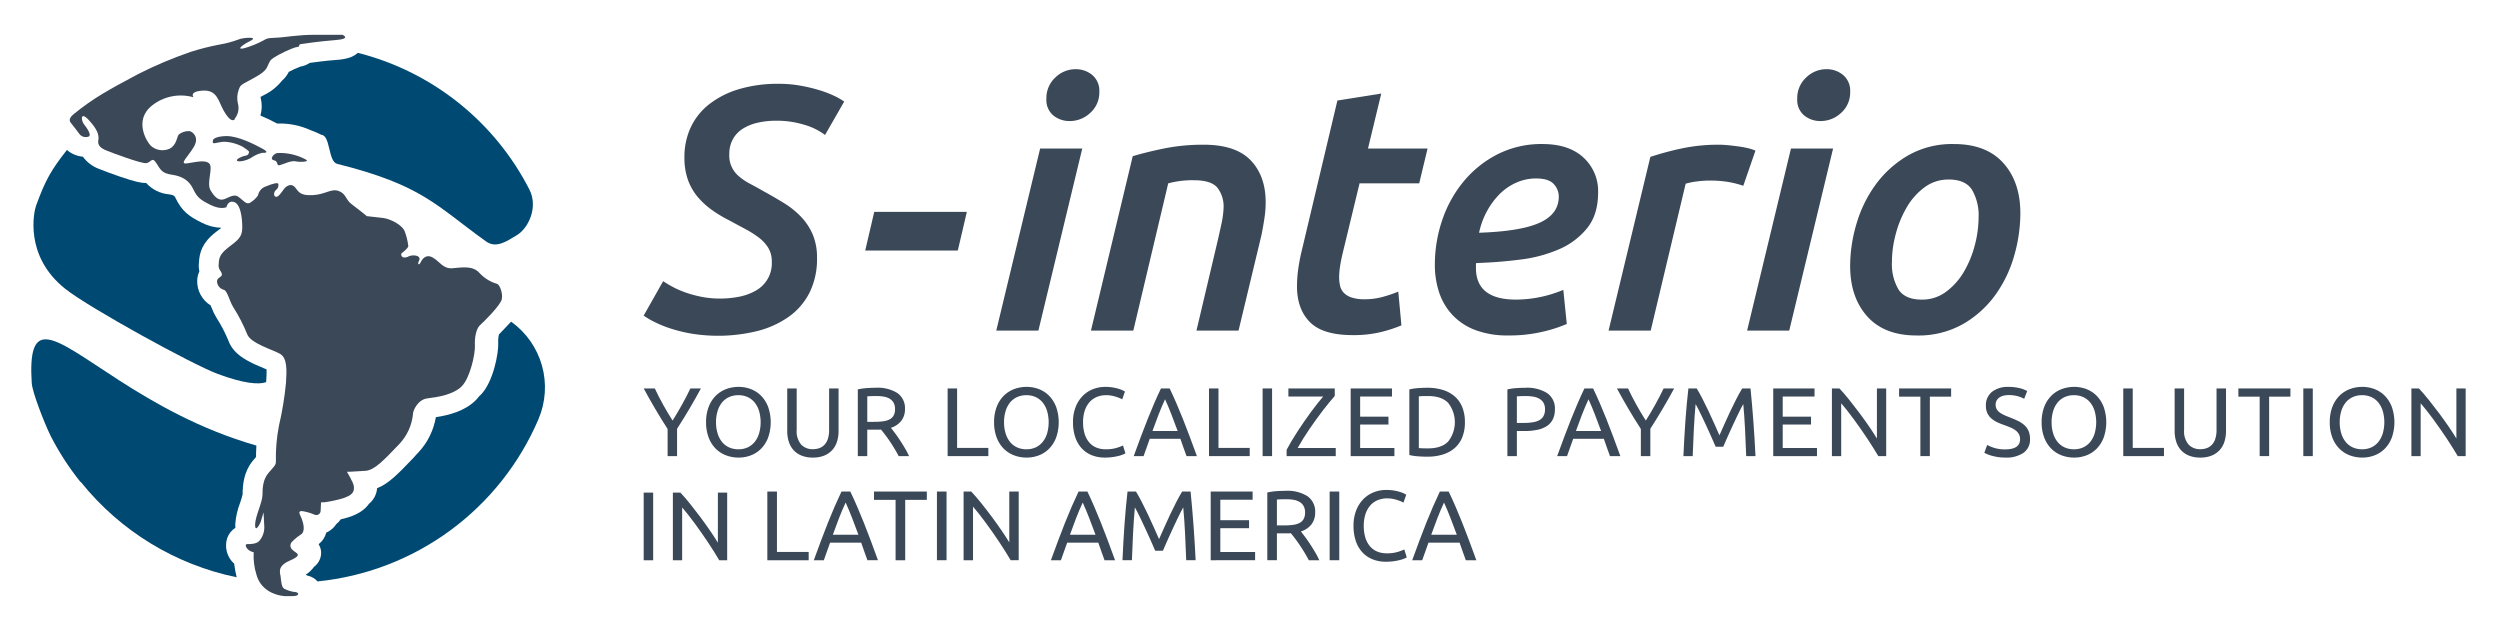 <svg xmlns="http://www.w3.org/2000/svg" xmlns:xlink="http://www.w3.org/1999/xlink" width="719" height="182" viewBox="0 0 719 182"><defs><clipPath id="clip-path"><path id="Trazado_2202" data-name="Trazado 2202" d="M493.389,295.778l-.027.03c-.712.786-1.472,1.578-2.154,2.26a7.754,7.754,0,0,0-.221,2.4c.149,2.827-1.39,11.34-5.051,15-.141.141-.291.272-.439.4a10.737,10.737,0,0,1-1,1.161c-3.095,3.094-7.706,4.286-11.445,4.851a19.653,19.653,0,0,1-4.959,10.066l-.551.575-.051.053c-.26.312-.528.619-.812.916l-.552.576c-3.842,4.013-6.674,6.964-9.977,8.242a6.355,6.355,0,0,1-2.314,4.461q-2.025,2.94-7.108,4.236c-.363.092-.7.175-1.037.254a5.513,5.513,0,0,1-1.252,1.341,6.847,6.847,0,0,1-2.923,2.5,5.924,5.924,0,0,1-2.085,3.223c-.028.042-.053.085-.082.126a4.551,4.551,0,0,1,.685,2.934A5.055,5.055,0,0,1,438,364.921a8.143,8.143,0,0,1-2.38,2.249c.175.086.344.181.508.28a5.2,5.2,0,0,1,2.9,1.664,77.489,77.489,0,0,0,63.52-46.628,23.248,23.248,0,0,0-7.813-28.052l-.046-.033c-.443.49-.883.954-1.3,1.376" transform="translate(-435.618 -294.402)" fill="none"></path></clipPath><linearGradient id="linear-gradient" x1="-1.247" y1="1.855" x2="-1.244" y2="1.855" gradientUnits="objectBoundingBox"><stop offset="0" stop-color="#4ebbdb"></stop><stop offset="0.127" stop-color="#3699bb"></stop><stop offset="0.267" stop-color="#237ca1"></stop><stop offset="0.416" stop-color="#13658c"></stop><stop offset="0.577" stop-color="#08557d"></stop><stop offset="0.757" stop-color="#024b74"></stop><stop offset="1" stop-color="#004972"></stop></linearGradient><clipPath id="clip-path-2"><path id="Trazado_2203" data-name="Trazado 2203" d="M156.965,134.268c-.552,1.521-3.6,14.431,8.478,23.957,6.956,5.485,36.59,21.762,43.8,24.426,7.652,2.827,11.793,3.084,13.9,2.355,0-.023,0-.047.005-.07.059-.9.166-2.547.111-3.606-.288-.122-.592-.249-.857-.36-3.788-1.579-8.5-3.544-10.071-7.8a41.5,41.5,0,0,0-3.455-6.661,20.387,20.387,0,0,1-1.625-3.394l-.071-.178a8.171,8.171,0,0,1-3.869-7.154,6.827,6.827,0,0,1,.624-2.641,7.818,7.818,0,0,1-.13-2.452c.01-.1.015-.192.021-.289.17-2.614.865-5.452,4.77-8.5.261-.2.51-.4.748-.578.3-.228.63-.485.912-.711a13.188,13.188,0,0,1-5.642-1.474c-3.744-1.843-5.735-3.333-7.636-7.286-.168-.349-.312-.65-1.741-.861a10.048,10.048,0,0,1-6.608-3.266c-1.314.028-3.05-.3-7.476-1.811-2.379-.811-5.005-1.793-6.074-2.238a10.12,10.12,0,0,1-4.654-3.516,8.2,8.2,0,0,1-4.582-1.929c-4.448,5.649-6.175,8.575-8.88,16.039" transform="translate(-156.219 -118.229)" fill="none"></path></clipPath><linearGradient id="linear-gradient-2" x1="-0.415" y1="2.529" x2="-0.411" y2="2.529" xlink:href="#linear-gradient"></linearGradient><clipPath id="clip-path-3"><path id="Trazado_2204" data-name="Trazado 2204" d="M154.136,325.147c.163,2.579,3.4,10.946,5.374,15.075.072.15.152.294.227.439a77.529,77.529,0,0,0,8.31,12.786c.2.175.3.238.3.247a77.416,77.416,0,0,0,44.719,27.289,31.357,31.357,0,0,1-.71-3.9,7.012,7.012,0,0,1-2.011-7.37,5.986,5.986,0,0,1,2.355-2.972,9.488,9.488,0,0,1-.035-1.039,21.073,21.073,0,0,1,1.389-6.124,22.261,22.261,0,0,0,.726-2.422c.008-2.842.354-6.477,2.863-9.592.373-.462.707-.847.993-1.171,0-.851.026-1.972.109-3.288-32.59-9.326-52.55-30.553-60.614-30.553-3.261,0-4.577,3.469-4,12.6" transform="translate(-154.003 -312.549)" fill="none"></path></clipPath><linearGradient id="linear-gradient-3" x1="-0.411" y1="1.955" x2="-0.408" y2="1.955" xlink:href="#linear-gradient"></linearGradient><clipPath id="clip-path-4"><path id="Trazado_2205" data-name="Trazado 2205" d="M414.629,19.98a15.374,15.374,0,0,1-3.521.6c-3.193.242-5.979.608-7.729.856a7,7,0,0,1-2.74,1.076,28.2,28.2,0,0,0-3.313,1.506,8.092,8.092,0,0,1-1.967,2.545,15.1,15.1,0,0,1-5.264,4.179c-.325.178-.622.339-.9.488a2.793,2.793,0,0,0,.063.374,9.744,9.744,0,0,1-.094,4.986,51.463,51.463,0,0,1,4.792,2.289c.107,0,.214-.007.322-.005a21.255,21.255,0,0,1,9.3,1.914,24.418,24.418,0,0,1,2.287.943l.353.163c.158.072.307.15.452.23,2.663.148,1.937,7.694,4.555,8.35,24.627,6.178,28.311,11.913,42.836,22.317,2.882,2.064,5.809.031,8.846-1.8,3.378-2.034,6.155-8.052,3.653-13.049a76.479,76.479,0,0,0-49.372-39.39,6.961,6.961,0,0,1-2.559,1.428" transform="translate(-389.167 -18.552)" fill="none"></path></clipPath><linearGradient id="linear-gradient-4" x1="-1.496" y1="2.744" x2="-1.493" y2="2.744" xlink:href="#linear-gradient"></linearGradient><clipPath id="clip-path-5"><path id="Trazado_2206" data-name="Trazado 2206" d="M264.156,0c-5.5,0-8.894.786-11.523.855s-2.712.37-3.479.781a27.893,27.893,0,0,1-5.368,2.191c-2.328.63-1.342-.575,1.533-2.027s-2.437-.9-3.2-.493a29.491,29.491,0,0,1-5.588,1.507,70.4,70.4,0,0,0-8.364,2.122,119.562,119.562,0,0,0-15,6.342c-8.56,4.586-12.74,6.8-18.593,11.547-1.893,1.535-.907,2.368-.626,2.743s1.547,1.922,2.2,2.86a2.3,2.3,0,0,0,2.8.822c.8-.469-.516-2.391-1.406-3.516s-1.077-3.856,1.36-1.231,3.047,4.313,2.766,5.813.7,2.3,2.391,3,9.8,3.7,11.3,3.61,1.688-2.063,3,0,1.641,2.906,4.5,3.328,4.875,1.594,6.047,4.032,1.969,3.14,5.016,4.641,4.594.656,4.594.656.422-2.109,2.25-1.453,2.3,4.5,2.3,7.359-1.406,3.656-4.172,5.813-2.484,3.516-2.625,4.875.938,1.922.938,2.766-1.359.8-1.406,1.969a2.6,2.6,0,0,0,1.969,2.438c1.031.281,1.594,3.235,2.719,5.016a47.272,47.272,0,0,1,3.984,7.735c.984,2.672,7.36,4.453,9.469,5.672s1.922,4.829,1.688,8.438a93.7,93.7,0,0,1-2.016,12.235,48.551,48.551,0,0,0-.878,10.407c0,1.031-.9,1.641-2.262,3.328s-1.6,3.9-1.6,6.114-2.068,6.107-2.116,8.559,1.3.048,1.587-.721.818-2.789.818-2.789.192,2.549.24,4.231a5.946,5.946,0,0,1-1.491,4.039c-.769.817-2.5.914-3.366.866s-.433,1.106.337,1.683a3.372,3.372,0,0,0,1.471.66,17.548,17.548,0,0,0,.789,6.424c1.127,4.283,5.072,5.974,8.115,6.2,0,0,1.155-.021,2.085,0s1.794-.154,1.794-.619-.731-.6-1.262-.6a9.5,9.5,0,0,1-2.772-.93c-.78-.4-.881-2.458-1.014-3.521s-1.063-2.922,2.59-4.517,2.258-1.993,1.129-2.856a3.882,3.882,0,0,1-.5-.458,1.538,1.538,0,0,1,.064-2.123,14.514,14.514,0,0,1,2.5-2.069c1.461-.863.731-3.321.332-4.45s-1.395-2.325,0-2.325a14.207,14.207,0,0,1,3.7,1.063,1.243,1.243,0,0,0,1.7-1.1l.117-2.487s.863.266,5.314-.863,4.185-2.657,4.118-3.72-1.993-4.184-1.993-4.184,1.3.007,5.292-.276c2.679-.189,5.268-3.005,9.818-7.753a14.651,14.651,0,0,0,3.888-8.511c-.066-.93,1.328-4.251,4.185-4.583s7.439-1.062,9.831-3.454,3.932-9.331,3.8-11.752.425-4.927,1.487-5.861,5.861-5.691,6.243-7.433-.637-4.2-1.317-4.417a10.991,10.991,0,0,1-5.1-3.143c-1.954-2.209-5.1-1.572-7.772-1.359s-3.525-1.783-5.564-3.015-3.143.382-3.61,1.359-.977.467-.467-.425-.042-1.572-1.487-1.614a3.476,3.476,0,0,0-1.531.309,2.292,2.292,0,0,1-1.357.286.859.859,0,0,1-.68-1.147s2-1.486,2-2.124a18.043,18.043,0,0,0-.982-4.1c-.636-1.97-4.2-3.75-6.357-4s-4.577-.508-4.577-.508-2.8-2.289-4.45-3.5-1.526-2.988-3.687-3.751-3.75,1.017-7.5,1.208-4-1.081-5.06-2.3-2.494-.383-3.229.64-1.535,2.238-2.233,2.142-.708-1.375,0-1.95a1.733,1.733,0,0,0,.7-1.759c-.128-.448-1.5-.16-3.549.7a3.362,3.362,0,0,0-2.3,2.59,7.043,7.043,0,0,1-2.175,2.047c-1.151.831-2.047-.64-3.518-1.663s-3.262.7-4.541.831-2.3-.767-3.454-2.75.831-6.46-.32-7.612-3.774-.448-6.333-.064.256-1.919,1.919-4.8-.576-4.414-1.344-4.477a4.693,4.693,0,0,0-3.006.959c-.575.64-.575,3.006-2.622,4.094a5,5,0,0,1-5.437-.831c-1.023-.96-5.181-7.356.512-11.706a13.332,13.332,0,0,1,11.77-2.239s-1.442-1.655,2.686-1.915,4.5,3.123,5.949,5.689,2.343,2.938,2.863,2.789,0,0,.743-.967a4.754,4.754,0,0,0,.52-3.793,6.852,6.852,0,0,1,.26-4.016c.521-1.45.558-1.264,4.425-3.384s3.57-2.974,4.128-3.978.3-.967,1.524-1.822,5.392-2.9,6.656-3.049.074-.706,1.19-.855,4.986-.776,9.826-1.143S271.855,0,271.855,0Z" transform="translate(-193.441)" fill="#3b4858"></path></clipPath><clipPath id="clip-path-6"><path id="Trazado_2207" data-name="Trazado 2207" d="M344.081,103.964c-2.219.04-3.817.615-3.817,1.293s-.431,1.047,1.908.493,5.356.616,6.218,1.046,2.339,1.477,2.278,1.724,0,.923-1.108,1.108-2.893,1.108-2.278,1.477,2.832-.123,4.125-.985a8.743,8.743,0,0,1,3.14-1.354c.185.061,2.4.124,0-1.169-2.371-1.277-6.962-3.634-10.337-3.634h-.129" transform="translate(-340.233 -103.963)" fill="#3b4858"></path></clipPath><clipPath id="clip-path-7"><path id="Trazado_2208" data-name="Trazado 2208" d="M401.461,123.415c1.416.308.615,1.662,1.662,1.416s3.263-1.414,4.617-1.107,4.432.152,2.709-.633a15.827,15.827,0,0,0-7.818-1.769h-.014c-1.1,0-2.566,1.786-1.155,2.093" transform="translate(-400.881 -121.322)" fill="#3b4858"></path></clipPath><clipPath id="clip-FooterLogo"><rect width="719" height="182"></rect></clipPath></defs><g id="FooterLogo" clip-path="url(#clip-FooterLogo)"><g id="Grupo_2306" data-name="Grupo 2306" transform="translate(-255.955 -6293.488)"><g id="Grupo_2310" data-name="Grupo 2310" transform="translate(441.08 6313.383)"><g id="Grupo_2306-2" data-name="Grupo 2306" transform="translate(0 91.373)"><path id="Trazado_2156" data-name="Trazado 2156" d="M6.88,791.55v-7.806q-1.938-3-3.65-5.925T0,772.09H3.2q1.067,2.3,2.387,4.676t2.724,4.563q1.376-2.19,2.7-4.563t2.415-4.676h3.033q-1.516,2.808-3.229,5.715T9.6,783.688v7.862Z" transform="translate(0 -771.641)" fill="#3b4858"></path><path id="Trazado_2157" data-name="Trazado 2157" d="M28.756,781.535a12.07,12.07,0,0,1,.744-4.408,9.111,9.111,0,0,1,2.021-3.187,8.381,8.381,0,0,1,2.977-1.924,10.091,10.091,0,0,1,3.609-.646,9.79,9.79,0,0,1,3.552.646,8.3,8.3,0,0,1,2.935,1.924,9.229,9.229,0,0,1,2.007,3.188,13.423,13.423,0,0,1,0,8.816,9.225,9.225,0,0,1-2.007,3.188,8.288,8.288,0,0,1-2.935,1.923,9.774,9.774,0,0,1-3.552.646,10.075,10.075,0,0,1-3.609-.646,8.37,8.37,0,0,1-2.977-1.923,9.107,9.107,0,0,1-2.021-3.187,12.071,12.071,0,0,1-.744-4.408m2.864,0a10.8,10.8,0,0,0,.449,3.215,7.179,7.179,0,0,0,1.277,2.457,5.6,5.6,0,0,0,2.022,1.559,6.354,6.354,0,0,0,2.682.548,6.26,6.26,0,0,0,2.668-.548,5.627,5.627,0,0,0,2.007-1.559A7.191,7.191,0,0,0,44,784.75a11.728,11.728,0,0,0,0-6.43,7.2,7.2,0,0,0-1.278-2.457,5.625,5.625,0,0,0-2.007-1.558,6.26,6.26,0,0,0-2.668-.548,6.354,6.354,0,0,0-2.682.548,5.6,5.6,0,0,0-2.022,1.558,7.184,7.184,0,0,0-1.277,2.457,10.809,10.809,0,0,0-.449,3.215" transform="translate(-10.812 -771.37)" fill="#3b4858"></path><path id="Trazado_2158" data-name="Trazado 2158" d="M73.535,791.971a8.518,8.518,0,0,1-3.313-.589,6.2,6.2,0,0,1-2.3-1.615,6.6,6.6,0,0,1-1.334-2.429,10.192,10.192,0,0,1-.435-3.032V772.091h2.724V784a5.9,5.9,0,0,0,1.292,4.241,4.5,4.5,0,0,0,3.37,1.319,5.329,5.329,0,0,0,1.9-.323,3.781,3.781,0,0,0,1.474-1,4.587,4.587,0,0,0,.955-1.727A8.293,8.293,0,0,0,78.2,784V772.091H80.92v12.214a10.212,10.212,0,0,1-.435,3.032,6.508,6.508,0,0,1-1.348,2.429,6.369,6.369,0,0,1-2.3,1.615,8.417,8.417,0,0,1-3.3.589" transform="translate(-24.872 -771.641)" fill="#3b4858"></path><path id="Trazado_2159" data-name="Trazado 2159" d="M108.2,783.288q.449.563,1.138,1.474t1.418,2.022q.73,1.109,1.446,2.315a23.613,23.613,0,0,1,1.221,2.332h-2.977q-.562-1.067-1.221-2.162t-1.334-2.092q-.674-1-1.333-1.867t-1.194-1.517q-.365.028-.744.028h-3.216v7.611H98.685v-19.18a15.494,15.494,0,0,1,2.57-.379q1.417-.1,2.6-.1a10.637,10.637,0,0,1,6.248,1.544,5.306,5.306,0,0,1,2.148,4.606,5.393,5.393,0,0,1-1.025,3.313,6.042,6.042,0,0,1-3.019,2.05m-4.128-9.126q-1.741,0-2.668.084v7.329h1.938a20.4,20.4,0,0,0,2.527-.141,5.735,5.735,0,0,0,1.9-.534,2.85,2.85,0,0,0,1.193-1.109,3.717,3.717,0,0,0,.421-1.9,3.6,3.6,0,0,0-.421-1.824,3.12,3.12,0,0,0-1.137-1.152,4.99,4.99,0,0,0-1.685-.59,12.05,12.05,0,0,0-2.064-.168" transform="translate(-37.105 -771.522)" fill="#3b4858"></path><path id="Trazado_2160" data-name="Trazado 2160" d="M151.793,789.191v2.359H140.084V772.091h2.724v17.1Z" transform="translate(-52.67 -771.641)" fill="#3b4858"></path><path id="Trazado_2161" data-name="Trazado 2161" d="M161.5,781.535a12.069,12.069,0,0,1,.744-4.408,9.111,9.111,0,0,1,2.021-3.187,8.381,8.381,0,0,1,2.976-1.924,10.091,10.091,0,0,1,3.609-.646,9.79,9.79,0,0,1,3.552.646,8.3,8.3,0,0,1,2.935,1.924,9.228,9.228,0,0,1,2.007,3.188,13.423,13.423,0,0,1,0,8.816,9.223,9.223,0,0,1-2.007,3.188,8.288,8.288,0,0,1-2.935,1.923,9.775,9.775,0,0,1-3.552.646,10.075,10.075,0,0,1-3.609-.646,8.369,8.369,0,0,1-2.976-1.923,9.106,9.106,0,0,1-2.021-3.187,12.07,12.07,0,0,1-.744-4.408m2.864,0a10.8,10.8,0,0,0,.449,3.215,7.179,7.179,0,0,0,1.277,2.457,5.6,5.6,0,0,0,2.022,1.559,6.354,6.354,0,0,0,2.682.548,6.26,6.26,0,0,0,2.668-.548,5.628,5.628,0,0,0,2.007-1.559,7.191,7.191,0,0,0,1.278-2.457,11.728,11.728,0,0,0,0-6.43,7.2,7.2,0,0,0-1.278-2.457,5.627,5.627,0,0,0-2.007-1.558,6.26,6.26,0,0,0-2.668-.548,6.354,6.354,0,0,0-2.682.548,5.594,5.594,0,0,0-2.022,1.558,7.183,7.183,0,0,0-1.277,2.457,10.809,10.809,0,0,0-.449,3.215" transform="translate(-60.724 -771.37)" fill="#3b4858"></path><path id="Trazado_2162" data-name="Trazado 2162" d="M207.018,791.7a9.959,9.959,0,0,1-3.735-.674,7.951,7.951,0,0,1-2.892-1.965,8.855,8.855,0,0,1-1.867-3.187,13.167,13.167,0,0,1-.66-4.339,11.8,11.8,0,0,1,.745-4.338,9.394,9.394,0,0,1,2.007-3.188,8.5,8.5,0,0,1,2.948-1.965,9.588,9.588,0,0,1,3.594-.674,12.775,12.775,0,0,1,2.177.168,13.316,13.316,0,0,1,1.685.393,8.231,8.231,0,0,1,1.165.449,6.778,6.778,0,0,1,.618.337l-.786,2.247a4.335,4.335,0,0,0-.73-.366q-.477-.2-1.081-.393a9.923,9.923,0,0,0-1.32-.323,8.4,8.4,0,0,0-1.446-.126,6.937,6.937,0,0,0-2.78.534,5.751,5.751,0,0,0-2.106,1.544,6.978,6.978,0,0,0-1.333,2.458,10.6,10.6,0,0,0-.464,3.243,11.577,11.577,0,0,0,.408,3.173,6.937,6.937,0,0,0,1.221,2.457,5.474,5.474,0,0,0,2.036,1.587,6.755,6.755,0,0,0,2.85.562,10.443,10.443,0,0,0,3.117-.393,13.68,13.68,0,0,0,1.853-.7l.7,2.247a3.994,3.994,0,0,1-.7.35,9.61,9.61,0,0,1-1.264.407,16.08,16.08,0,0,1-3.959.478" transform="translate(-74.395 -771.37)" fill="#3b4858"></path><path id="Trazado_2163" data-name="Trazado 2163" d="M241.044,791.55q-.478-1.263-.9-2.485t-.871-2.485h-8.817l-1.769,4.969h-2.836q1.123-3.088,2.106-5.714t1.924-4.984q.94-2.359,1.867-4.507t1.938-4.254h2.5q1.011,2.106,1.938,4.254t1.868,4.507q.941,2.358,1.923,4.984t2.106,5.714Zm-2.555-7.217q-.9-2.442-1.783-4.731t-1.84-4.395q-.983,2.106-1.867,4.395t-1.755,4.731Z" transform="translate(-84.919 -771.641)" fill="#3b4858"></path><path id="Trazado_2164" data-name="Trazado 2164" d="M272.258,789.191v2.359h-11.71V772.091h2.724v17.1Z" transform="translate(-97.964 -771.641)" fill="#3b4858"></path><rect id="Rect&#xE1;ngulo_1171" data-name="Rect&#xE1;ngulo 1171" width="2.724" height="19.46" transform="translate(178 0.45)" fill="#3b4858"></rect><path id="Trazado_2165" data-name="Trazado 2165" d="M310.167,774.252q-.646.73-1.5,1.755t-1.812,2.274q-.955,1.25-1.966,2.64t-1.979,2.808q-.969,1.417-1.84,2.822t-1.573,2.667h10.951v2.332H296.323v-1.825q.59-1.124,1.39-2.471t1.714-2.752q.912-1.4,1.9-2.836t1.952-2.752q.969-1.32,1.881-2.471t1.67-2.022h-10V772.09h13.338Z" transform="translate(-111.415 -771.641)" fill="#3b4858"></path><path id="Trazado_2166" data-name="Trazado 2166" d="M325.843,791.55V772.09h11.878v2.331h-9.154v5.784h8.143v2.274h-8.143v6.739h9.856v2.331Z" transform="translate(-122.514 -771.641)" fill="#3b4858"></path><path id="Trazado_2167" data-name="Trazado 2167" d="M368.865,781.688a11.271,11.271,0,0,1-.786,4.395,8.138,8.138,0,0,1-2.218,3.09A9.41,9.41,0,0,1,362.434,791a15.045,15.045,0,0,1-4.38.6q-1.179,0-2.6-.1a15.337,15.337,0,0,1-2.57-.379V772.253a15.49,15.49,0,0,1,2.57-.379q1.417-.1,2.6-.1a15.062,15.062,0,0,1,4.38.6,9.426,9.426,0,0,1,3.426,1.825,8.134,8.134,0,0,1,2.218,3.089,11.273,11.273,0,0,1,.786,4.394m-10.586,7.526q3.875,0,5.784-1.98a9.008,9.008,0,0,0,0-11.092q-1.909-1.979-5.784-1.979-1.151,0-1.783.028t-.885.056v14.882q.253.029.885.057t1.783.028" transform="translate(-132.683 -771.523)" fill="#3b4858"></path><path id="Trazado_2168" data-name="Trazado 2168" d="M403.234,771.775a10.832,10.832,0,0,1,6.3,1.558,5.32,5.32,0,0,1,2.2,4.648,6.311,6.311,0,0,1-.6,2.878A4.955,4.955,0,0,1,409.4,782.8a7.936,7.936,0,0,1-2.766,1.081,18.223,18.223,0,0,1-3.678.337h-2.162v7.217h-2.725v-19.18a15.512,15.512,0,0,1,2.57-.379q1.417-.1,2.6-.1m.225,2.387q-1.741,0-2.667.084v7.638h2.05a15.836,15.836,0,0,0,2.527-.183,5.706,5.706,0,0,0,1.9-.617,3.053,3.053,0,0,0,1.193-1.193,3.962,3.962,0,0,0,.421-1.938,3.581,3.581,0,0,0-.435-1.854,3.294,3.294,0,0,0-1.179-1.165,5.1,5.1,0,0,0-1.728-.6,12.277,12.277,0,0,0-2.077-.168" transform="translate(-149.67 -771.522)" fill="#3b4858"></path><path id="Trazado_2169" data-name="Trazado 2169" d="M436.208,791.55q-.478-1.263-.9-2.485t-.87-2.485h-8.817l-1.769,4.969h-2.836q1.123-3.088,2.106-5.714t1.924-4.984q.94-2.359,1.867-4.507t1.938-4.254h2.5q1.011,2.106,1.938,4.254t1.868,4.507q.94,2.358,1.923,4.984t2.106,5.714Zm-2.555-7.217q-.9-2.442-1.783-4.731t-1.839-4.395q-.983,2.106-1.867,4.395t-1.755,4.731Z" transform="translate(-158.299 -771.641)" fill="#3b4858"></path><path id="Trazado_2170" data-name="Trazado 2170" d="M455.437,791.55v-7.806q-1.938-3-3.651-5.925t-3.229-5.729h3.2q1.067,2.3,2.387,4.676t2.724,4.563q1.376-2.19,2.7-4.563t2.415-4.676h3.033q-1.516,2.808-3.229,5.715t-3.622,5.883v7.862Z" transform="translate(-168.654 -771.641)" fill="#3b4858"></path><path id="Trazado_2171" data-name="Trazado 2171" d="M488.469,788.854q-.281-.674-.744-1.713t-1-2.247q-.534-1.206-1.137-2.485T484.453,780q-.534-1.137-1-2.036t-.744-1.376q-.31,3.315-.505,7.175t-.337,7.792H479.2q.112-2.527.253-5.1t.323-5.054q.183-2.486.393-4.844t.464-4.464h2.387q.758,1.236,1.629,2.92t1.741,3.524q.87,1.839,1.685,3.678t1.488,3.356q.674-1.516,1.488-3.356t1.685-3.678q.87-1.839,1.741-3.524t1.629-2.92h2.387q.954,9.406,1.432,19.459h-2.668q-.141-3.931-.337-7.792t-.505-7.175q-.281.479-.744,1.376t-1,2.036q-.534,1.137-1.137,2.415t-1.137,2.485q-.534,1.208-1,2.247t-.744,1.713Z" transform="translate(-180.176 -771.641)" fill="#3b4858"></path><path id="Trazado_2172" data-name="Trazado 2172" d="M520.6,791.55V772.09h11.878v2.331h-9.154v5.784h8.143v2.274h-8.143v6.739h9.856v2.331Z" transform="translate(-195.742 -771.641)" fill="#3b4858"></path><path id="Trazado_2173" data-name="Trazado 2173" d="M560.984,791.55q-.618-1.038-1.417-2.331t-1.727-2.681q-.927-1.392-1.924-2.823t-1.979-2.766q-.984-1.334-1.91-2.513t-1.713-2.078V791.55h-2.668V772.09h2.162q1.32,1.4,2.822,3.272t2.977,3.846q1.475,1.98,2.78,3.889t2.2,3.4V772.09h2.668v19.46Z" transform="translate(-205.911 -771.641)" fill="#3b4858"></path><path id="Trazado_2174" data-name="Trazado 2174" d="M593.573,772.091v2.358h-6.122v17.1h-2.724v-17.1h-6.121v-2.358Z" transform="translate(-217.552 -771.641)" fill="#3b4858"></path><path id="Trazado_2175" data-name="Trazado 2175" d="M623.9,789.341q4.268,0,4.268-2.92a2.921,2.921,0,0,0-.379-1.53,3.667,3.667,0,0,0-1.025-1.095,7.124,7.124,0,0,0-1.474-.8q-.828-.336-1.755-.674a17.707,17.707,0,0,1-2.022-.828,7.084,7.084,0,0,1-1.657-1.095,4.664,4.664,0,0,1-1.109-1.5,4.946,4.946,0,0,1-.407-2.106,4.879,4.879,0,0,1,1.741-3.988,7.348,7.348,0,0,1,4.8-1.432,12.687,12.687,0,0,1,3.215.379,7.347,7.347,0,0,1,2.12.829l-.87,2.218a7.692,7.692,0,0,0-1.755-.716,9.419,9.419,0,0,0-2.709-.352,6.006,6.006,0,0,0-1.46.168,3.744,3.744,0,0,0-1.179.506,2.5,2.5,0,0,0-.8.856,2.435,2.435,0,0,0-.295,1.222,2.591,2.591,0,0,0,.309,1.32,3.055,3.055,0,0,0,.87.94,7.434,7.434,0,0,0,1.306.744q.744.337,1.643.674,1.264.505,2.316,1.011a7.555,7.555,0,0,1,1.825,1.208,4.842,4.842,0,0,1,1.194,1.67,5.867,5.867,0,0,1,.421,2.344,4.589,4.589,0,0,1-1.867,3.931A8.743,8.743,0,0,1,623.9,791.7a13.623,13.623,0,0,1-2.12-.154,15.729,15.729,0,0,1-1.727-.365,10.024,10.024,0,0,1-1.306-.449q-.548-.238-.856-.408l.814-2.245a12.269,12.269,0,0,0,1.966.813,10.08,10.08,0,0,0,3.229.449" transform="translate(-232.322 -771.37)" fill="#3b4858"></path><path id="Trazado_2176" data-name="Trazado 2176" d="M644.305,781.535a12.073,12.073,0,0,1,.744-4.408,9.11,9.11,0,0,1,2.021-3.187,8.381,8.381,0,0,1,2.976-1.924,10.093,10.093,0,0,1,3.609-.646,9.789,9.789,0,0,1,3.552.646,8.3,8.3,0,0,1,2.935,1.924,9.229,9.229,0,0,1,2.007,3.188,13.425,13.425,0,0,1,0,8.816,9.224,9.224,0,0,1-2.007,3.188,8.289,8.289,0,0,1-2.935,1.923,9.773,9.773,0,0,1-3.552.646,10.077,10.077,0,0,1-3.609-.646,8.369,8.369,0,0,1-2.976-1.923,9.105,9.105,0,0,1-2.021-3.187,12.074,12.074,0,0,1-.744-4.408m2.864,0a10.8,10.8,0,0,0,.449,3.215,7.176,7.176,0,0,0,1.277,2.457,5.6,5.6,0,0,0,2.022,1.559,6.355,6.355,0,0,0,2.682.548,6.26,6.26,0,0,0,2.667-.548,5.627,5.627,0,0,0,2.007-1.559,7.192,7.192,0,0,0,1.278-2.457,11.73,11.73,0,0,0,0-6.43,7.2,7.2,0,0,0-1.278-2.457,5.625,5.625,0,0,0-2.007-1.558,6.26,6.26,0,0,0-2.667-.548,6.355,6.355,0,0,0-2.682.548,5.594,5.594,0,0,0-2.022,1.558,7.181,7.181,0,0,0-1.277,2.457,10.812,10.812,0,0,0-.449,3.215" transform="translate(-242.254 -771.37)" fill="#3b4858"></path><path id="Trazado_2177" data-name="Trazado 2177" d="M693.634,789.191v2.359H681.925V772.091h2.723v17.1Z" transform="translate(-256.399 -771.641)" fill="#3b4858"></path><path id="Trazado_2178" data-name="Trazado 2178" d="M712.98,791.971a8.517,8.517,0,0,1-3.313-.589,6.2,6.2,0,0,1-2.3-1.615,6.6,6.6,0,0,1-1.334-2.429,10.192,10.192,0,0,1-.435-3.032V772.091h2.724V784a5.9,5.9,0,0,0,1.292,4.241,4.5,4.5,0,0,0,3.37,1.319,5.328,5.328,0,0,0,1.9-.323,3.778,3.778,0,0,0,1.474-1,4.581,4.581,0,0,0,.955-1.727,8.29,8.29,0,0,0,.337-2.513V772.091h2.724v12.214a10.212,10.212,0,0,1-.435,3.032,6.51,6.51,0,0,1-1.348,2.429,6.368,6.368,0,0,1-2.3,1.615,8.417,8.417,0,0,1-3.3.589" transform="translate(-265.298 -771.641)" fill="#3b4858"></path><path id="Trazado_2179" data-name="Trazado 2179" d="M749.946,772.091v2.358h-6.122v17.1H741.1v-17.1h-6.122v-2.358Z" transform="translate(-276.347 -771.641)" fill="#3b4858"></path><rect id="Rect&#xE1;ngulo_1172" data-name="Rect&#xE1;ngulo 1172" width="2.724" height="19.46" transform="translate(477.306 0.45)" fill="#3b4858"></rect><path id="Trazado_2180" data-name="Trazado 2180" d="M777.1,781.535a12.073,12.073,0,0,1,.745-4.408,9.106,9.106,0,0,1,2.021-3.187,8.383,8.383,0,0,1,2.976-1.924,10.093,10.093,0,0,1,3.609-.646,9.789,9.789,0,0,1,3.552.646,8.3,8.3,0,0,1,2.935,1.924,9.227,9.227,0,0,1,2.007,3.188,13.425,13.425,0,0,1,0,8.816,9.223,9.223,0,0,1-2.007,3.188A8.286,8.286,0,0,1,790,791.054a9.773,9.773,0,0,1-3.552.646,10.077,10.077,0,0,1-3.609-.646,8.371,8.371,0,0,1-2.976-1.923,9.1,9.1,0,0,1-2.021-3.187,12.073,12.073,0,0,1-.745-4.408m2.864,0a10.8,10.8,0,0,0,.449,3.215,7.178,7.178,0,0,0,1.277,2.457,5.6,5.6,0,0,0,2.022,1.559,6.353,6.353,0,0,0,2.682.548,6.259,6.259,0,0,0,2.667-.548,5.626,5.626,0,0,0,2.008-1.559,7.183,7.183,0,0,0,1.278-2.457,11.73,11.73,0,0,0,0-6.43,7.187,7.187,0,0,0-1.278-2.457,5.625,5.625,0,0,0-2.008-1.558,6.259,6.259,0,0,0-2.667-.548,6.353,6.353,0,0,0-2.682.548,5.6,5.6,0,0,0-2.022,1.558,7.183,7.183,0,0,0-1.277,2.457,10.808,10.808,0,0,0-.449,3.215" transform="translate(-292.183 -771.37)" fill="#3b4858"></path><path id="Trazado_2181" data-name="Trazado 2181" d="M828.057,791.55q-.618-1.038-1.418-2.331t-1.727-2.681q-.927-1.392-1.924-2.823t-1.979-2.766q-.983-1.334-1.909-2.513t-1.713-2.078V791.55h-2.668V772.09h2.162q1.32,1.4,2.822,3.272t2.977,3.846q1.475,1.98,2.78,3.889t2.2,3.4V772.09h2.668v19.46Z" transform="translate(-306.328 -771.641)" fill="#3b4858"></path></g><g id="Grupo_2307" data-name="Grupo 2307" transform="translate(0 121.017)"><rect id="Rect&#xE1;ngulo_1173" data-name="Rect&#xE1;ngulo 1173" width="2.724" height="19.46" transform="translate(0 0.762)" fill="#3b4858"></rect><path id="Trazado_2182" data-name="Trazado 2182" d="M255.923,839.55q-.618-1.039-1.418-2.331t-1.727-2.681q-.927-1.391-1.924-2.823t-1.979-2.765q-.984-1.334-1.91-2.513t-1.713-2.078V839.55h-2.668V820.09h2.162q1.32,1.4,2.822,3.272t2.977,3.847q1.475,1.98,2.78,3.889t2.2,3.4V820.09H258.2v19.46Z" transform="translate(-234.189 -819.329)" fill="#3b4858"></path><path id="Trazado_2183" data-name="Trazado 2183" d="M298.006,836.961v2.395H286.118V819.6h2.765v17.361Z" transform="translate(-250.557 -819.145)" fill="#3b4858"></path><path id="Trazado_2184" data-name="Trazado 2184" d="M322.966,839.356q-.485-1.282-.912-2.523t-.884-2.523h-8.951l-1.8,5.046h-2.879q1.14-3.135,2.138-5.8t1.953-5.059q.955-2.4,1.9-4.576T315.5,819.6h2.537q1.026,2.138,1.967,4.319t1.9,4.576q.955,2.394,1.953,5.059t2.138,5.8Zm-2.594-7.326q-.913-2.48-1.81-4.8t-1.867-4.462q-1,2.138-1.9,4.462t-1.782,4.8Z" transform="translate(-258.613 -819.145)" fill="#3b4858"></path><path id="Trazado_2185" data-name="Trazado 2185" d="M350.468,819.6V822h-6.214v17.36h-2.766V822h-6.214v-2.4Z" transform="translate(-269.039 -819.145)" fill="#3b4858"></path><rect id="Rect&#xE1;ngulo_1174" data-name="Rect&#xE1;ngulo 1174" width="2.766" height="19.755" transform="translate(84.336 0.455)" fill="#3b4858"></rect><path id="Trazado_2186" data-name="Trazado 2186" d="M390.113,839.356q-.627-1.054-1.439-2.366t-1.754-2.722q-.941-1.411-1.953-2.865t-2.01-2.808q-1-1.354-1.938-2.551t-1.739-2.11v15.422h-2.708V819.6h2.194q1.341,1.425,2.866,3.321t3.021,3.906q1.5,2.01,2.822,3.948t2.238,3.449V819.6h2.708v19.755Z" transform="translate(-284.567 -819.145)" fill="#3b4858"></path><path id="Trazado_2187" data-name="Trazado 2187" d="M432.24,839.356q-.485-1.282-.912-2.523t-.884-2.523h-8.951l-1.8,5.046h-2.879q1.14-3.135,2.138-5.8t1.953-5.059q.955-2.4,1.9-4.576t1.967-4.319h2.537q1.026,2.138,1.967,4.319t1.9,4.576q.955,2.394,1.953,5.059t2.139,5.8Zm-2.594-7.326q-.912-2.48-1.81-4.8t-1.867-4.462q-1,2.138-1.9,4.462t-1.782,4.8Z" transform="translate(-299.699 -819.145)" fill="#3b4858"></path><path id="Trazado_2188" data-name="Trazado 2188" d="M459.21,836.62q-.285-.683-.756-1.739t-1.012-2.28q-.542-1.226-1.154-2.523t-1.154-2.452q-.542-1.154-1.012-2.067t-.755-1.4q-.315,3.364-.514,7.283t-.342,7.911H449.8q.113-2.566.256-5.174t.328-5.131q.185-2.522.4-4.917t.471-4.532h2.423q.769,1.254,1.654,2.965t1.767,3.578q.883,1.867,1.71,3.735t1.511,3.406q.684-1.539,1.511-3.406t1.71-3.735q.884-1.867,1.767-3.578t1.654-2.965h2.423q.969,9.55,1.454,19.755h-2.708q-.143-3.991-.342-7.911t-.514-7.283q-.285.486-.755,1.4t-1.012,2.067q-.542,1.154-1.155,2.452T463.2,832.6q-.542,1.225-1.012,2.28t-.756,1.739Z" transform="translate(-312.101 -819.145)" fill="#3b4858"></path><path id="Trazado_2189" data-name="Trazado 2189" d="M490.46,839.356V819.6h12.058v2.366h-9.292v5.872h8.267v2.309h-8.267v6.842h10.006v2.366Z" transform="translate(-327.388 -819.145)" fill="#3b4858"></path><path id="Trazado_2190" data-name="Trazado 2190" d="M526.209,830.969q.456.57,1.155,1.5t1.439,2.052q.741,1.126,1.468,2.352a23.971,23.971,0,0,1,1.24,2.366H528.49q-.57-1.084-1.24-2.2t-1.354-2.124q-.684-1.012-1.354-1.9t-1.211-1.54c-.248.019-.5.028-.756.028h-3.264v7.726h-2.765v-19.47a15.685,15.685,0,0,1,2.609-.386q1.438-.1,2.636-.1a10.791,10.791,0,0,1,6.343,1.568,5.384,5.384,0,0,1,2.181,4.675,5.469,5.469,0,0,1-1.041,3.364,6.138,6.138,0,0,1-3.065,2.081m-4.19-9.265q-1.768,0-2.708.085v7.441h1.967a20.809,20.809,0,0,0,2.566-.143,5.825,5.825,0,0,0,1.924-.542,2.888,2.888,0,0,0,1.212-1.125,3.774,3.774,0,0,0,.427-1.925,3.661,3.661,0,0,0-.427-1.853,3.171,3.171,0,0,0-1.154-1.169,5.056,5.056,0,0,0-1.711-.6,12.252,12.252,0,0,0-2.1-.171" transform="translate(-337.196 -819.025)" fill="#3b4858"></path><rect id="Rect&#xE1;ngulo_1175" data-name="Rect&#xE1;ngulo 1175" width="2.766" height="19.755" transform="translate(197.281 0.455)" fill="#3b4858"></rect><path id="Trazado_2191" data-name="Trazado 2191" d="M565.583,839.509a10.124,10.124,0,0,1-3.791-.684,8.062,8.062,0,0,1-2.936-2,8.977,8.977,0,0,1-1.9-3.234,13.367,13.367,0,0,1-.67-4.405,11.983,11.983,0,0,1,.755-4.4,9.547,9.547,0,0,1,2.038-3.235,8.627,8.627,0,0,1,2.994-2,9.732,9.732,0,0,1,3.649-.684,13.047,13.047,0,0,1,2.209.17,13.656,13.656,0,0,1,1.71.4,8.252,8.252,0,0,1,1.183.456,6.875,6.875,0,0,1,.627.342l-.8,2.281a4.439,4.439,0,0,0-.741-.371q-.485-.2-1.1-.4a9.953,9.953,0,0,0-1.34-.327,8.388,8.388,0,0,0-1.468-.128,7.056,7.056,0,0,0-2.822.542,5.838,5.838,0,0,0-2.138,1.568A7.086,7.086,0,0,0,559.7,825.9a10.773,10.773,0,0,0-.47,3.292,11.748,11.748,0,0,0,.414,3.221,7.052,7.052,0,0,0,1.24,2.495,5.569,5.569,0,0,0,2.067,1.61,6.852,6.852,0,0,0,2.893.57,10.588,10.588,0,0,0,3.164-.4,13.9,13.9,0,0,0,1.882-.712l.713,2.28a3.981,3.981,0,0,1-.713.357,9.757,9.757,0,0,1-1.283.413,16.412,16.412,0,0,1-4.02.485" transform="translate(-352.14 -818.87)" fill="#3b4858"></path><path id="Trazado_2192" data-name="Trazado 2192" d="M598.757,839.356q-.485-1.282-.912-2.523t-.884-2.523H588.01l-1.8,5.046h-2.879q1.14-3.135,2.138-5.8t1.953-5.059q.955-2.4,1.9-4.576t1.967-4.319h2.537q1.026,2.138,1.967,4.319t1.9,4.576q.955,2.394,1.953,5.059t2.138,5.8Zm-2.594-7.326q-.913-2.48-1.81-4.8t-1.867-4.462q-1,2.138-1.9,4.462t-1.782,4.8Z" transform="translate(-362.309 -819.145)" fill="#3b4858"></path></g><g id="Grupo_2308" data-name="Grupo 2308"><path id="Trazado_2193" data-name="Trazado 2193" d="M119.5,693.449a28.751,28.751,0,0,0,5.356-.5,15.809,15.809,0,0,0,4.805-1.7,8.981,8.981,0,0,0,4.756-8.41,7.5,7.5,0,0,0-1-3.954,10.754,10.754,0,0,0-2.7-2.953,28.62,28.62,0,0,0-3.855-2.453q-2.155-1.149-4.555-2.452a38.6,38.6,0,0,1-4.956-2.953,22.379,22.379,0,0,1-4.155-3.755,16.2,16.2,0,0,1-2.854-4.905,18.8,18.8,0,0,1-1.051-6.608,20.206,20.206,0,0,1,1.752-8.46,18.213,18.213,0,0,1,5.206-6.657,25.681,25.681,0,0,1,8.51-4.405,39.063,39.063,0,0,1,11.763-1.6,34.415,34.415,0,0,1,5.957.5,47.092,47.092,0,0,1,5.356,1.251,31.432,31.432,0,0,1,4.406,1.652,19.275,19.275,0,0,1,3,1.7l-5.506,9.611a18.066,18.066,0,0,0-5.857-2.9,26.989,26.989,0,0,0-8.259-1.2,23.564,23.564,0,0,0-5.156.55,13.837,13.837,0,0,0-4.3,1.7,8.337,8.337,0,0,0-2.9,3A8.684,8.684,0,0,0,122.2,651.9a7.715,7.715,0,0,0,2.853,6.458,17.26,17.26,0,0,0,3.154,2.1q1.8.952,3.9,2.152,3.1,1.7,5.857,3.4a24.476,24.476,0,0,1,4.855,3.9,17.375,17.375,0,0,1,3.353,5.055,17.017,17.017,0,0,1,1.252,6.859,21.671,21.671,0,0,1-2.1,9.811,18.909,18.909,0,0,1-5.907,6.958,27.307,27.307,0,0,1-9.011,4.155,47.459,47.459,0,0,1-18.972.8,42.708,42.708,0,0,1-6.156-1.5,33.376,33.376,0,0,1-4.656-1.9,23.605,23.605,0,0,1-3.053-1.8l5.607-9.911a28.466,28.466,0,0,0,2.653,1.6,26.351,26.351,0,0,0,3.754,1.651,32.727,32.727,0,0,0,4.606,1.252,26.939,26.939,0,0,0,5.306.5" transform="translate(-97.576 -627.474)" fill="#3b4858"></path><path id="Trazado_2194" data-name="Trazado 2194" d="M202.268,690.72H228.9l-2.6,11.113h-26.63Z" transform="translate(-135.961 -649.673)" fill="#3b4858"></path><path id="Trazado_2195" data-name="Trazado 2195" d="M272.191,700.126H260.077l12.615-52.36h12.114Zm9.01-60.268a7.3,7.3,0,0,1-4.706-1.6,5.779,5.779,0,0,1-2-4.806,8.022,8.022,0,0,1,2.554-6.107,8.3,8.3,0,0,1,5.857-2.4,7.366,7.366,0,0,1,4.755,1.651,5.868,5.868,0,0,1,2.052,4.855,7.791,7.791,0,0,1-2.6,6.057,8.569,8.569,0,0,1-5.907,2.353" transform="translate(-158.675 -624.941)" fill="#3b4858"></path><path id="Trazado_2196" data-name="Trazado 2196" d="M315.73,663.059q4-1.2,9.16-2.253a56.447,56.447,0,0,1,11.263-1.051q9.21,0,13.515,4.505t4.3,12.114a30.388,30.388,0,0,1-.349,4.456q-.352,2.353-.851,4.855l-6.608,27.531h-12.1l6.193-26.229q.5-2.2,1-4.505a26.744,26.744,0,0,0,.6-4.405,8.888,8.888,0,0,0-1.652-5.806q-1.752-2.3-6.857-2.3a26.761,26.761,0,0,0-7.409.9L315.9,713.216H303.716Z" transform="translate(-175.083 -638.031)" fill="#3b4858"></path><path id="Trazado_2197" data-name="Trazado 2197" d="M410.307,638.174l12.614-2L419.1,651.989h17.138L433.833,662H416.678l-5.007,20.724q-.481,2.2-.673,3.654a20.255,20.255,0,0,0-.191,2.653,11.018,11.018,0,0,0,.25,2.353,4.353,4.353,0,0,0,1,2,5.418,5.418,0,0,0,2.2,1.4,11.449,11.449,0,0,0,3.954.551,19.19,19.19,0,0,0,5.206-.7,37.092,37.092,0,0,0,4.4-1.5l.9,9.711a39.493,39.493,0,0,1-5.807,1.9,33.19,33.19,0,0,1-8.21.9q-8.611,0-12.314-3.755t-3.7-10.262a36.312,36.312,0,0,1,.351-4.956,55.278,55.278,0,0,1,1.051-5.456Z" transform="translate(-210.794 -629.164)" fill="#3b4858"></path><path id="Trazado_2198" data-name="Trazado 2198" d="M462.224,694.174a39.559,39.559,0,0,1,2.152-12.965,34.863,34.863,0,0,1,6.207-11.113,30.76,30.76,0,0,1,9.761-7.758,27.859,27.859,0,0,1,12.815-2.9q7.607,0,11.814,3.9a13.055,13.055,0,0,1,4.2,10.012q0,6.307-3.1,10.211a20.936,20.936,0,0,1-8.059,6.107,39.97,39.97,0,0,1-11.213,3q-6.257.8-12.664,1a.888.888,0,0,0-.1.4v1q0,9.112,11.513,9.11a35.507,35.507,0,0,0,13.615-2.8l1,9.811a40.753,40.753,0,0,1-6.808,2.2,41.433,41.433,0,0,1-10.012,1.1,25.876,25.876,0,0,1-9.611-1.6,17.449,17.449,0,0,1-6.558-4.405,17.653,17.653,0,0,1-3.754-6.457,25.025,25.025,0,0,1-1.2-7.859m29.133-24.828a13.894,13.894,0,0,0-5.707,1.2,15.834,15.834,0,0,0-4.806,3.3,21.438,21.438,0,0,0-3.654,4.955,22.616,22.616,0,0,0-2.253,6.157q12.013-.4,17.47-2.9t5.456-7.509a5.24,5.24,0,0,0-1.452-3.6q-1.453-1.6-5.056-1.6" transform="translate(-234.681 -637.91)" fill="#3b4858"></path><path id="Trazado_2199" data-name="Trazado 2199" d="M581.026,671.568a27.392,27.392,0,0,0-4.319-1.1,32.35,32.35,0,0,0-5.425-.4,28,28,0,0,0-3.615.25,20.148,20.148,0,0,0-3.215.65L554.4,713.215H542.282L554.3,663.258a85.518,85.518,0,0,1,9.11-2.453,50.615,50.615,0,0,1,10.613-1.051q1.2,0,2.7.151t2.953.35q1.45.2,2.7.5a12.675,12.675,0,0,1,2.152.7Z" transform="translate(-264.782 -638.031)" fill="#3b4858"></path><path id="Trazado_2200" data-name="Trazado 2200" d="M618.248,700.126H606.133l12.615-52.36h12.114Zm9.01-60.268a7.3,7.3,0,0,1-4.705-1.6,5.779,5.779,0,0,1-2-4.806,8.021,8.021,0,0,1,2.554-6.107,8.3,8.3,0,0,1,5.857-2.4,7.365,7.365,0,0,1,4.755,1.651,5.868,5.868,0,0,1,2.052,4.855,7.791,7.791,0,0,1-2.6,6.057,8.568,8.568,0,0,1-5.907,2.353" transform="translate(-288.79 -624.941)" fill="#3b4858"></path><path id="Trazado_2201" data-name="Trazado 2201" d="M672.745,714.5q-9.311,0-14.216-5.506t-4.906-14.517a43.039,43.039,0,0,1,1.8-12.013,36.373,36.373,0,0,1,5.506-11.313,30.426,30.426,0,0,1,9.311-8.409,25.553,25.553,0,0,1,13.215-3.3q9.31,0,14.215,5.456t4.906,14.467a44.524,44.524,0,0,1-1.752,12.114,36.15,36.15,0,0,1-5.406,11.312,29.724,29.724,0,0,1-9.311,8.41,26.036,26.036,0,0,1-13.365,3.3m9.21-44.851A11.416,11.416,0,0,0,675,671.9a18.92,18.92,0,0,0-5.106,5.757,30.572,30.572,0,0,0-3.154,7.658,31.367,31.367,0,0,0-1.1,8.059,14.287,14.287,0,0,0,1.9,7.909q1.9,2.906,6.708,2.9a11.426,11.426,0,0,0,6.958-2.253,19.151,19.151,0,0,0,5.106-5.707,29.651,29.651,0,0,0,3.154-7.659,31.657,31.657,0,0,0,1.1-8.009,14.563,14.563,0,0,0-1.9-7.958q-1.9-2.952-6.708-2.953" transform="translate(-306.646 -637.911)" fill="#3b4858"></path></g></g><g id="Grupo_2309" data-name="Grupo 2309" transform="translate(264.955 6303.488)"><g id="Grupo_1700" data-name="Grupo 1700" transform="translate(78.921 82.504)"><g id="Grupo_1684" data-name="Grupo 1684" clip-path="url(#clip-path)"><rect id="Rect&#xE1;ngulo_1177" data-name="Rect&#xE1;ngulo 1177" width="90.265" height="87.764" transform="translate(-18.242 69.955) rotate(-75.384)" fill="url(#linear-gradient)"></rect></g></g><g id="Grupo_1701" data-name="Grupo 1701" transform="translate(0.621 33.133)"><g id="Grupo_1686" data-name="Grupo 1686" transform="translate(0 0)" clip-path="url(#clip-path-2)"><rect id="Rect&#xE1;ngulo_1178" data-name="Rect&#xE1;ngulo 1178" width="82.971" height="84.721" transform="translate(-19.339 63.207) rotate(-75.384)" fill="url(#linear-gradient-2)"></rect></g></g><g id="Grupo_1702" data-name="Grupo 1702" transform="translate(0 87.589)"><g id="Grupo_1688" data-name="Grupo 1688" transform="translate(0 0)" clip-path="url(#clip-path-3)"><rect id="Rect&#xE1;ngulo_1179" data-name="Rect&#xE1;ngulo 1179" width="82.669" height="80.35" transform="translate(-17.156 64.076) rotate(-75.384)" fill="url(#linear-gradient-3)"></rect></g></g><g id="Grupo_1703" data-name="Grupo 1703" transform="translate(65.903 5.199)"><g id="Grupo_1690" data-name="Grupo 1690" transform="translate(0 0)" clip-path="url(#clip-path-4)"><rect id="Rect&#xE1;ngulo_1180" data-name="Rect&#xE1;ngulo 1180" width="74.638" height="91.516" transform="translate(-13.747 52.715) rotate(-75.384)" fill="url(#linear-gradient-4)"></rect></g></g><g id="Grupo_1704" data-name="Grupo 1704" transform="translate(11.052)"><g id="Grupo_1692" data-name="Grupo 1692" transform="translate(0)" clip-path="url(#clip-path-5)"><rect id="Rect&#xE1;ngulo_1181" data-name="Rect&#xE1;ngulo 1181" width="125.396" height="161.463" transform="translate(-0.76)" fill="#3b4858"></rect></g></g><g id="Grupo_1705" data-name="Grupo 1705" transform="translate(52.19 29.135)"><g id="Grupo_1694" data-name="Grupo 1694" transform="translate(0 0)" clip-path="url(#clip-path-6)"><rect id="Rect&#xE1;ngulo_1182" data-name="Rect&#xE1;ngulo 1182" width="17.114" height="7.512" transform="translate(-0.4 0)" fill="#3b4858"></rect></g></g><g id="Grupo_1706" data-name="Grupo 1706" transform="translate(69.186 34)"><g id="Grupo_1696" data-name="Grupo 1696" transform="translate(0 0)" clip-path="url(#clip-path-7)"><rect id="Rect&#xE1;ngulo_1183" data-name="Rect&#xE1;ngulo 1183" width="12.122" height="3.756" transform="translate(-0.83 0)" fill="#3b4858"></rect></g></g></g></g></g></svg>